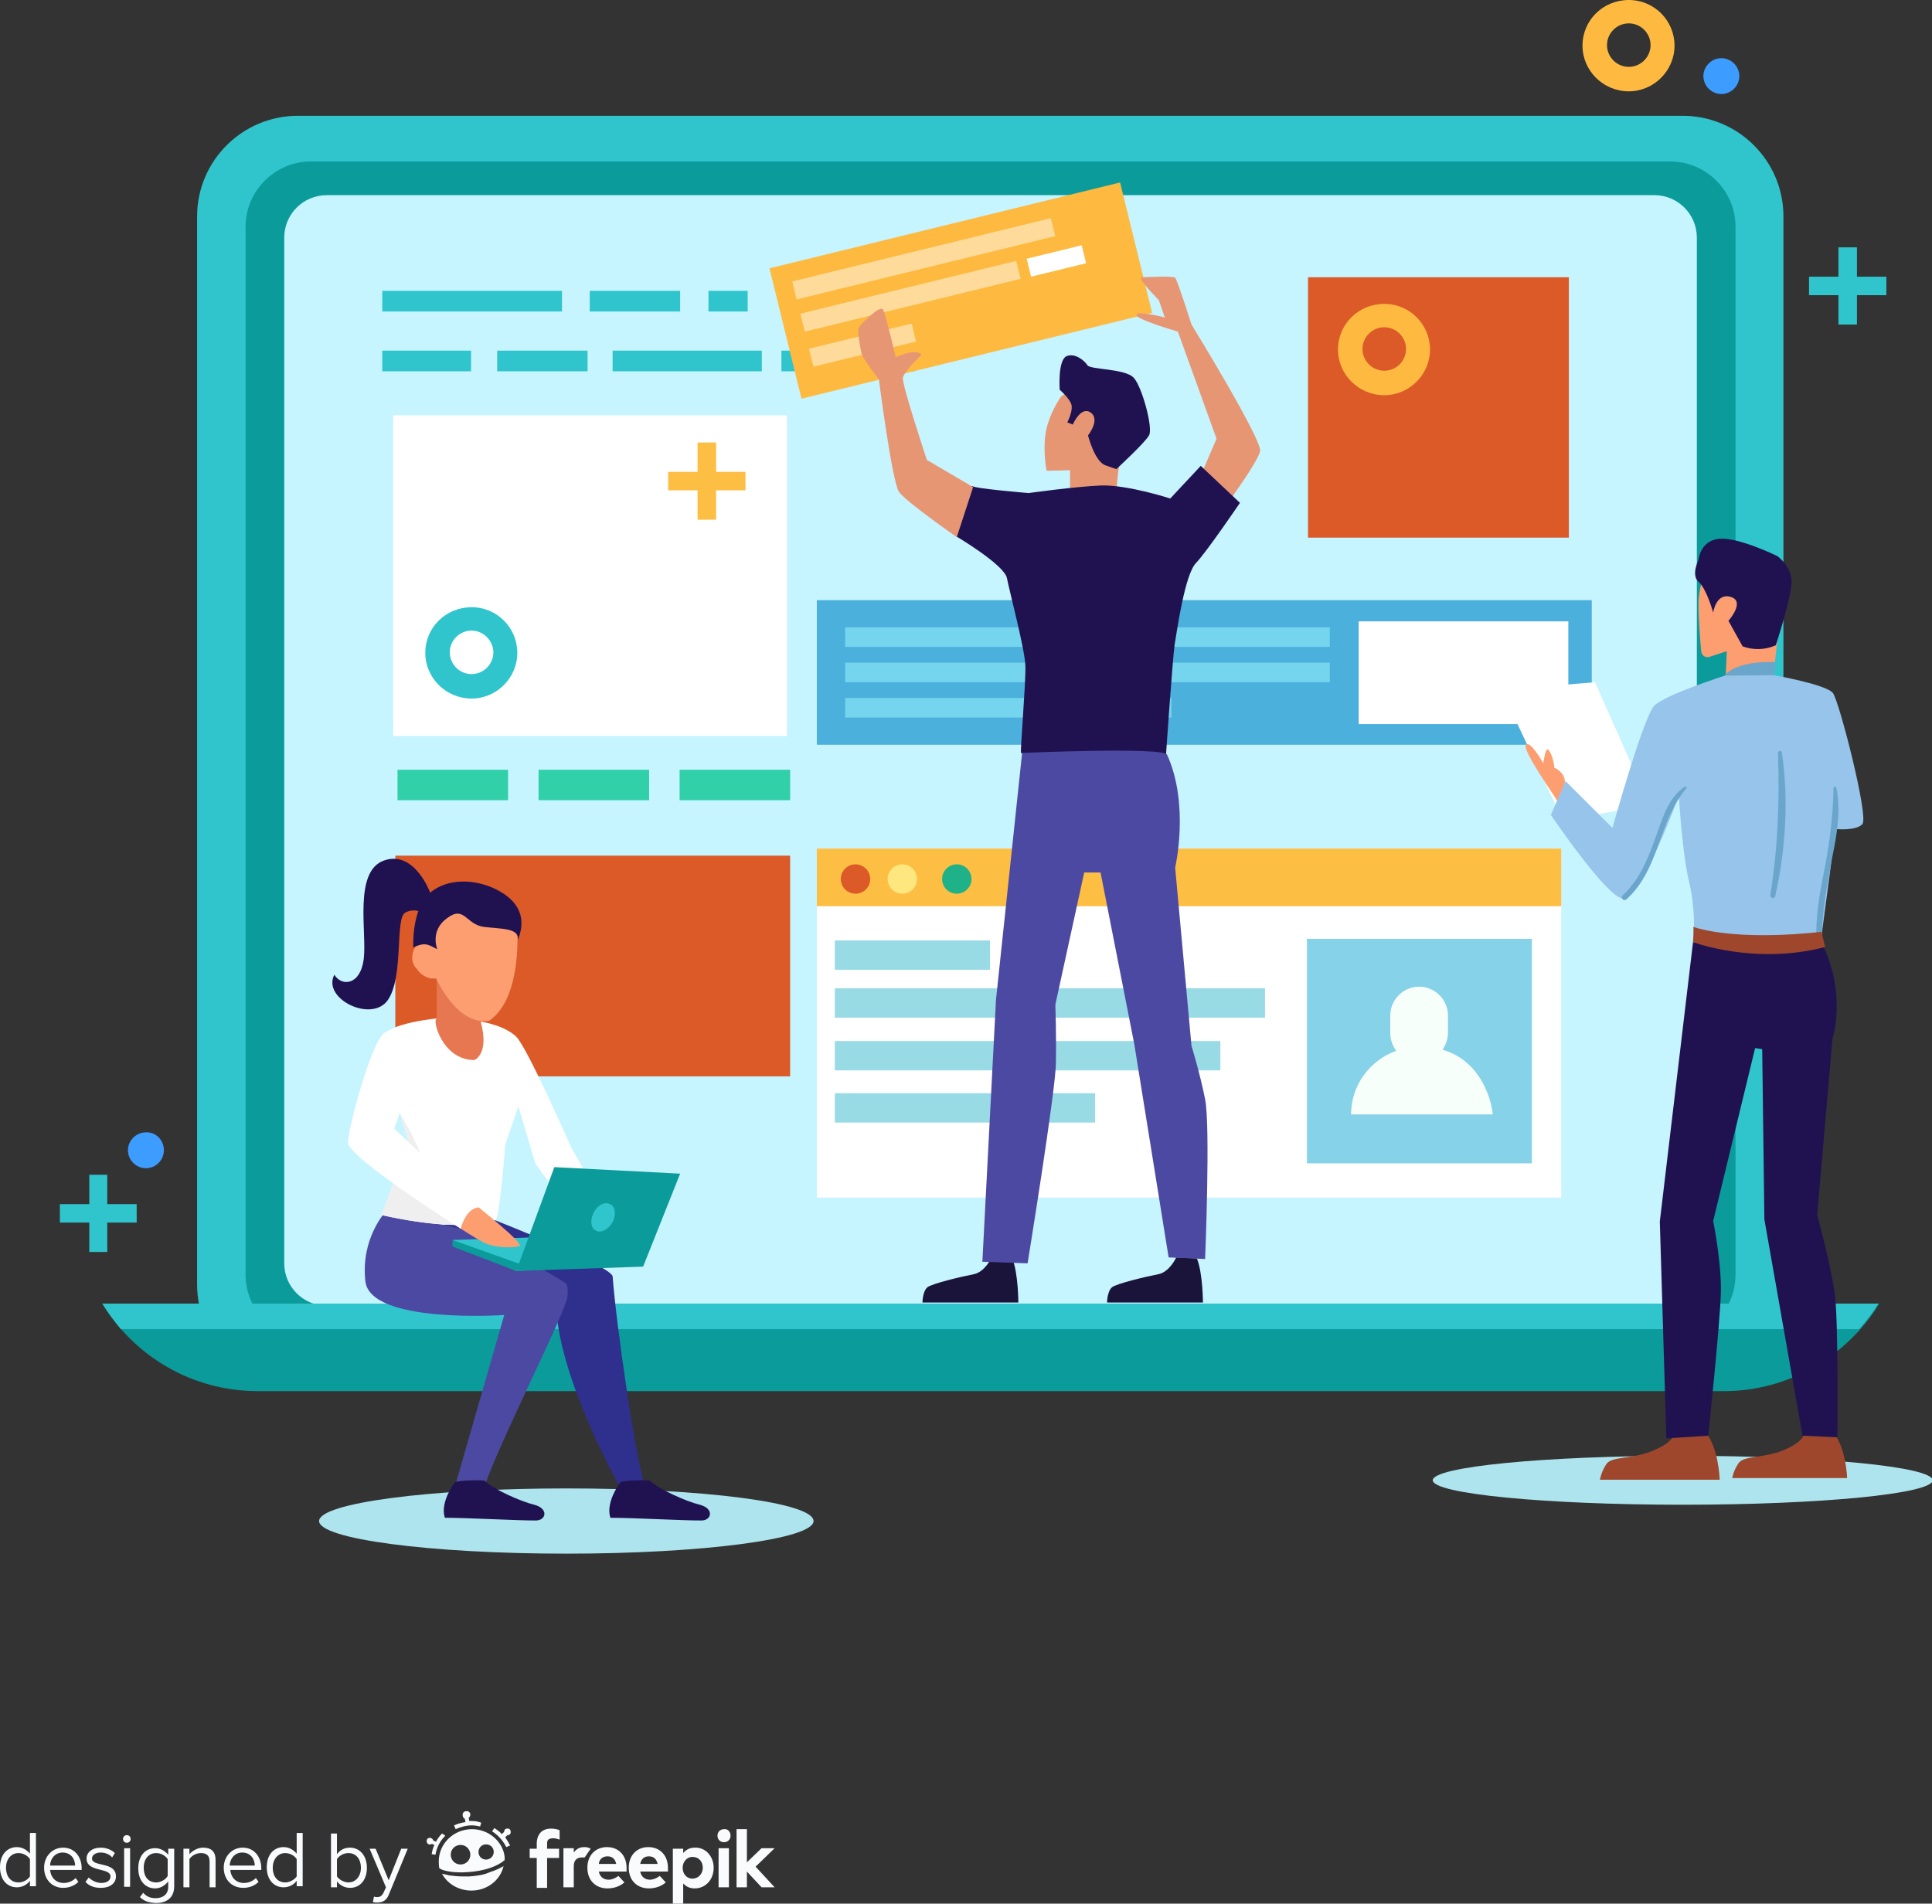 <svg width="411" height="405" viewBox="0 0 411 405" fill="none" xmlns="http://www.w3.org/2000/svg">
<rect x="0" y="0" width="411" height="405" fill="#333333" stroke="none"/>
<g clip-path="url(#clip0)">
<path d="M173.071 323.605C173.071 327.421 149.554 330.544 120.476 330.544C91.398 330.544 67.881 327.421 67.881 323.605C67.881 319.788 91.398 316.665 120.476 316.665C149.554 316.665 173.071 319.672 173.071 323.605Z" fill="#AEE4ED"/>
<path d="M357.965 320.135C387.332 320.135 411.139 317.805 411.139 314.931C411.139 312.056 387.332 309.726 357.965 309.726C328.598 309.726 304.791 312.056 304.791 314.931C304.791 317.805 328.598 320.135 357.965 320.135Z" fill="#AEE4ED"/>
<path d="M29.073 256.178H22.817V249.932H18.994V256.178H12.738V260.11H18.994V266.355H22.817V260.11H29.073V256.178Z" fill="#30C5CC"/>
<path d="M34.865 244.727C34.865 246.809 33.127 248.544 31.042 248.544C28.956 248.544 27.219 246.809 27.219 244.727C27.219 242.646 28.956 240.911 31.042 240.911C33.127 240.795 34.865 242.53 34.865 244.727Z" fill="#3D9CFF"/>
<path d="M357.965 294.691H63.364C51.547 294.691 41.932 285.091 41.932 273.294V46.031C41.932 34.234 51.547 24.635 63.364 24.635H357.965C369.781 24.635 379.396 34.234 379.396 46.031V273.294C379.396 285.091 369.781 294.691 357.965 294.691Z" fill="#30C5CC"/>
<path d="M66.144 285.091C58.498 285.091 52.242 278.846 52.242 271.212V48.228C52.242 40.595 58.498 34.35 66.144 34.35H355.3C362.946 34.35 369.202 40.595 369.202 48.228V271.212C369.202 278.846 362.946 285.091 355.3 285.091H66.144Z" fill="#0B9B9B"/>
<path d="M351.824 277.805H69.503C64.522 277.805 60.467 273.757 60.467 268.784V50.541C60.467 45.568 64.522 41.52 69.503 41.52H351.94C356.921 41.52 360.976 45.568 360.976 50.541V268.899C360.86 273.873 356.806 277.805 351.824 277.805Z" fill="#C6F4FF"/>
<path d="M21.775 277.342C28.495 288.445 40.774 295.963 54.792 295.963H366.77C380.672 295.963 392.952 288.445 399.787 277.342H21.775Z" fill="#0B9B9B"/>
<path d="M25.714 282.778H395.501C397.007 281.043 398.397 279.308 399.555 277.342H21.775C22.934 279.308 24.324 281.043 25.714 282.778Z" fill="#30C5CC"/>
<path d="M168.089 182.042H84.1V228.998H168.089V182.042Z" fill="#DB5A28"/>
<path d="M197.863 61.876H166.236V66.271H197.863V61.876Z" fill="#30C5CC"/>
<path d="M144.688 61.876H125.457V66.271H144.688V61.876Z" fill="#30C5CC"/>
<path d="M119.55 61.876H81.32V66.271H119.55V61.876Z" fill="#30C5CC"/>
<path d="M159.054 61.876H150.713V66.271H159.054V61.876Z" fill="#30C5CC"/>
<path d="M225.086 61.876H205.855V66.271H225.086V61.876Z" fill="#30C5CC"/>
<path d="M178.053 74.598H166.236V78.993H178.053V74.598Z" fill="#30C5CC"/>
<path d="M194.617 74.598H182.801V78.993H194.617V74.598Z" fill="#30C5CC"/>
<path d="M124.994 74.598H105.764V78.993H124.994V74.598Z" fill="#30C5CC"/>
<path d="M100.204 74.598H81.32V78.993H100.204V74.598Z" fill="#30C5CC"/>
<path d="M162.066 74.598H130.324V78.993H162.066V74.598Z" fill="#30C5CC"/>
<path d="M137.043 315.624C135.074 309.263 131.135 282.2 130.324 271.559C130.092 269.362 105.417 259.647 105.417 259.647C90.936 259.3 83.522 264.967 83.522 264.967L118.276 276.648C118.276 292.262 131.598 315.856 131.598 315.856L137.043 315.624Z" fill="#2F2F8E"/>
<path d="M107.27 279.771L96.959 315.624L102.867 316.897C105.416 308.454 120.245 279.424 120.708 275.955C120.824 274.451 120.824 273.294 120.245 272.947C119.665 272.485 103.099 262.538 98.233 261.498C91.746 259.994 82.131 257.681 82.131 257.681C82.131 257.681 76.686 263.348 77.728 272.601C78.771 281.737 107.27 279.771 107.27 279.771Z" fill="#4C49A2"/>
<path d="M93.369 216.623C93.369 216.623 82.016 217.664 81.553 220.671C81.089 223.794 86.998 243.224 86.998 243.224L81.205 258.49C81.205 258.49 97.54 262.538 105.417 259.531C106.228 259.878 107.503 243.455 107.503 243.455L110.283 235.359L113.874 247.503L122.099 259.068L127.544 254.674L121.52 244.149C121.52 244.149 112.252 222.984 109.819 220.555C105.186 216.16 93.369 216.623 93.369 216.623Z" fill="white"/>
<path d="M102.29 217.433L101.363 205.867H92.906V216.739C91.863 216.854 94.064 225.528 100.9 225.528C100.9 225.528 104.143 224.372 102.29 217.433Z" fill="#E67750"/>
<path d="M85.144 237.094C86.187 240.564 86.882 243.224 86.882 243.224L81.09 258.49C81.09 258.49 93.486 261.497 101.942 260.341C101.132 259.763 91.169 253.054 90.705 250.163C89.778 244.033 85.144 237.094 85.144 237.094Z" fill="#EFEFEF"/>
<path d="M109.818 194.186C109.123 191.179 104.489 190.369 97.075 191.179C92.094 191.757 90.935 196.383 90.819 199.737C90.704 199.737 90.703 199.737 90.588 199.737C88.85 200.316 87.691 201.935 87.691 203.785C87.691 204.711 88.039 205.52 88.734 206.214C89.429 207.255 90.472 207.949 91.746 208.18C92.094 208.18 92.441 208.18 92.789 208.18C94.874 212.46 98.697 217.895 104.026 217.201C112.019 211.766 109.818 194.186 109.818 194.186Z" fill="#FD9E71"/>
<path d="M93.022 201.935C93.022 201.935 91.4 198.002 95.107 195.342C98.814 192.567 99.046 196.615 102.869 197.193C106.692 197.655 110.515 197.424 110.167 199.969C112.484 194.186 109.124 190.947 105.301 189.097C101.478 187.246 95.57 186.553 91.516 189.907C87.461 193.376 87.924 201.588 87.924 201.588C90.705 200.2 91.4 201.241 93.022 201.935Z" fill="#201251"/>
<path d="M91.515 189.907C91.515 189.907 88.156 180.77 81.668 183.083C75.181 185.396 78.077 198.35 77.382 204.017C76.687 209.684 72.632 209.915 71.126 207.371C68.462 212.46 79.004 217.664 82.479 212.807C85.955 207.833 83.985 195.458 86.186 194.186C88.387 192.914 90.588 194.533 90.588 194.533L91.515 189.907Z" fill="#201251"/>
<path d="M81.785 219.746C79.121 221.365 74.023 239.985 74.023 243.108C74.023 246.231 98.12 261.497 98.12 261.497C98.12 261.497 99.278 257.681 101.827 256.987C101.364 256.756 83.871 240.101 83.871 240.101L88.504 227.032C88.504 226.916 88.504 215.929 81.785 219.746Z" fill="white"/>
<path d="M96.266 263.811L120.825 263.001L136.812 268.9L109.82 270.403L96.266 263.811Z" fill="#30C5CC"/>
<path d="M109.82 270.403L96.266 265.198V263.811L110.862 269.015L109.82 270.403Z" fill="#0B9B9B"/>
<path d="M109.818 270.403L117.928 248.312L144.689 249.7L136.811 269.478L109.818 270.403Z" fill="#0B9B9B"/>
<path d="M126.271 258.028C125.46 259.647 125.692 261.382 126.85 261.844C127.893 262.423 129.515 261.497 130.326 259.994C131.137 258.375 130.905 256.64 129.747 256.177C128.588 255.599 127.082 256.409 126.271 258.028Z" fill="#30C5CC"/>
<path d="M101.825 256.871C101.825 256.871 111.556 264.62 110.514 265.083C109.471 265.546 105.069 265.546 102.752 264.273C100.435 263.001 98.002 261.382 98.002 261.382C98.002 261.382 99.045 257.103 101.825 256.871Z" fill="#FD9E71"/>
<path d="M103.1 315.046C104.838 316.781 110.746 319.441 113.643 320.135C116.77 320.945 116.191 323.489 113.99 323.489C109.472 323.489 99.625 322.911 94.644 322.911C93.833 320.598 95.223 317.475 96.729 315.393C97.192 314.93 102.869 314.815 103.1 315.046Z" fill="#201251"/>
<path d="M138.317 315.046C140.055 316.781 145.963 319.441 148.859 320.135C151.987 320.945 151.408 323.489 149.207 323.489C144.689 323.489 134.842 322.911 129.86 322.911C129.049 320.598 130.44 317.475 131.946 315.393C132.409 314.93 138.085 314.815 138.317 315.046Z" fill="#201251"/>
<path d="M108.082 163.769H84.564V170.246H108.082V163.769Z" fill="#31D0A8"/>
<path d="M168.091 163.769H144.574V170.245H168.091V163.769Z" fill="#31D0A8"/>
<path d="M138.087 163.769H114.57V170.245H138.087V163.769Z" fill="#31D0A8"/>
<path d="M238.286 38.823L163.691 57.081L170.505 84.825L245.1 66.567L238.286 38.823Z" fill="#FEBA40"/>
<path d="M223.553 46.411L168.535 59.877L169.473 63.696L224.491 50.23L223.553 46.411Z" fill="#FEDB9B"/>
<path d="M216.174 55.503L170.27 66.739L171.207 70.558L217.112 59.322L216.174 55.503Z" fill="#FEDB9B"/>
<path d="M193.933 68.85L172.105 74.192L173.043 78.011L194.871 72.669L193.933 68.85Z" fill="#FEDB9B"/>
<path d="M230.115 52.183L218.414 55.047L219.352 58.866L231.053 56.002L230.115 52.183Z" fill="white"/>
<path d="M167.395 88.361H83.637V156.598H167.395V88.361Z" fill="white"/>
<path d="M338.619 127.684H173.768V158.448H338.619V127.684Z" fill="#4CB0DD"/>
<path d="M333.637 132.194H289.035V154.053H333.637V132.194Z" fill="white"/>
<path d="M282.896 133.467H179.791V137.63H282.896V133.467Z" fill="#75D5EF"/>
<path d="M282.896 140.984H179.791V145.148H282.896V140.984Z" fill="#75D5EF"/>
<path d="M249.184 148.502H179.791V152.666H249.184V148.502Z" fill="#75D5EF"/>
<path d="M332.132 180.539H173.768V254.79H332.132V180.539Z" fill="white"/>
<path d="M332.132 180.539H173.768V192.798H332.132V180.539Z" fill="#FDBE44"/>
<path d="M269.112 210.262H177.592V216.507H269.112V210.262Z" fill="#98DBE5"/>
<path d="M259.612 221.48H177.592V227.726H259.612V221.48Z" fill="#98DBE5"/>
<path d="M232.967 232.583H177.592V238.829H232.967V232.583Z" fill="#98DBE5"/>
<path d="M210.608 200.084H177.592V206.33H210.608V200.084Z" fill="#98DBE5"/>
<path d="M325.876 199.738H278.031V247.503H325.876V199.738Z" fill="#86D2E8"/>
<path d="M306.876 223.331C307.572 222.29 308.035 221.018 308.035 219.746V216.045C308.035 212.691 305.255 209.915 301.895 209.915C298.535 209.915 295.755 212.691 295.755 216.045V219.746C295.755 221.134 296.218 222.522 297.029 223.563C291.469 225.529 287.414 230.849 287.414 237.094H317.535C317.65 236.979 316.492 226.107 306.876 223.331Z" fill="#F6FFFA"/>
<path d="M181.993 190.138C183.721 190.138 185.121 188.74 185.121 187.015C185.121 185.291 183.721 183.893 181.993 183.893C180.266 183.893 178.865 185.291 178.865 187.015C178.865 188.74 180.266 190.138 181.993 190.138Z" fill="#DB5A28"/>
<path d="M191.954 190.138C193.682 190.138 195.082 188.74 195.082 187.015C195.082 185.29 193.682 183.892 191.954 183.892C190.227 183.892 188.826 185.29 188.826 187.015C188.826 188.74 190.227 190.138 191.954 190.138Z" fill="#FFE780"/>
<path d="M203.54 190.138C205.267 190.138 206.668 188.74 206.668 187.015C206.668 185.29 205.267 183.892 203.54 183.892C201.813 183.892 200.412 185.29 200.412 187.015C200.412 188.74 201.813 190.138 203.54 190.138Z" fill="#1FB288"/>
<path d="M333.751 58.984H278.26V114.383H333.751V58.984Z" fill="#DB5A28"/>
<path d="M355.995 304.984C355.995 304.984 356.458 306.488 352.056 308.454C347.538 310.536 342.904 309.726 341.746 311.461C340.587 313.196 340.355 314.815 340.355 314.815H365.842C365.842 314.815 365.61 307.76 362.714 304.637C362.946 305.331 355.995 304.984 355.995 304.984Z" fill="#9E472D"/>
<path d="M383.682 304.984C383.682 304.984 384.145 306.372 379.859 308.338C375.573 310.304 371.054 309.61 369.896 311.229C368.738 312.849 368.506 314.468 368.506 314.468H392.95C392.95 314.468 392.718 307.76 389.938 304.753C390.401 305.331 383.682 304.984 383.682 304.984Z" fill="#9E472D"/>
<path d="M350.897 171.286L332.478 174.524L319.387 146.767L339.313 145.148L350.897 171.286Z" fill="white"/>
<path d="M363.755 119.126C363.755 119.126 361.322 123.983 361.322 128.494C361.322 131.616 361.67 136.127 361.902 138.556C362.017 139.481 362.828 140.059 363.755 139.712L367.346 138.556L367.115 143.876L377.309 143.645L379.51 122.364C379.51 122.48 371.054 113.111 363.755 119.126Z" fill="#FD9E71"/>
<path d="M364.452 130.344C364.452 130.344 365.031 126.065 368.159 126.99C371.403 127.915 367.696 132.079 367.696 132.079L370.708 137.515C372.909 138.324 375.458 138.324 377.775 137.283C377.775 137.283 381.134 126.99 381.134 123.752C381.134 120.513 378.122 118.316 378.122 118.316C378.122 118.316 370.129 114.383 365.958 114.615C361.672 114.846 361.324 119.125 361.324 119.125C361.324 119.125 359.702 122.364 361.324 123.752C363.062 125.255 364.452 130.344 364.452 130.344Z" fill="#201251"/>
<path d="M377.775 140.869L377.312 143.76H366.77C366.885 143.76 368.855 140.522 377.775 140.869Z" fill="#6AA5CC"/>
<path d="M332.825 167.007C332.825 167.007 333.52 164.694 330.623 163.306C330.739 162.728 330.044 160.067 329.349 159.489C328.77 158.911 328.307 162.381 328.307 162.381C328.307 162.381 325.41 157.176 324.599 158.564C323.904 159.836 331.203 170.014 331.319 170.476C331.666 170.823 332.825 167.007 332.825 167.007Z" fill="#FD9E71"/>
<path d="M360.164 200.431L353.098 259.878L354.488 306.025L363.408 305.447C363.408 305.447 365.957 281.159 366.073 275.145C366.304 269.015 364.451 259.763 364.451 259.763L373.371 222.984L374.877 223.215L375.34 259.416L383.45 305.447L390.864 305.794C390.864 305.794 391.096 282.084 390.401 276.186C389.821 270.287 386.578 258.49 386.578 258.49L389.821 221.018C389.821 221.018 393.065 211.187 387.273 200.084C386.694 200.084 360.164 200.431 360.164 200.431Z" fill="#201251"/>
<path d="M366.883 143.76C366.883 143.76 354.256 147.808 351.939 150.121C349.622 152.434 343.019 176.144 343.019 176.144L333.056 166.197L329.928 173.368C329.928 173.368 341.628 190.716 345.22 191.179C348.927 191.757 357.152 169.32 357.152 169.32C357.152 169.32 357.847 181.579 359.353 187.709C360.975 194.764 360.164 200.431 360.164 200.431C371.401 202.513 381.017 202.05 387.388 199.969L390.516 176.375C390.516 176.375 394.803 176.837 396.193 175.334C397.583 173.83 391.327 149.427 389.937 147.461C388.547 145.61 377.31 143.644 377.31 143.644L366.883 143.76Z" fill="#96C4EA"/>
<path d="M379.049 160.068C378.933 159.605 378.238 159.721 378.238 160.183C378.586 170.361 378.238 180.307 376.616 190.369C376.501 191.063 377.543 191.41 377.659 190.601C379.86 180.654 380.555 170.13 379.049 160.068Z" fill="#6AA5CC"/>
<path d="M390.634 167.585C390.518 167.238 390.054 167.354 390.054 167.701C389.938 173.599 389.243 179.266 388.085 185.165C387.042 190.369 386.115 195.574 386.463 200.778C386.463 201.472 387.621 201.588 387.621 200.778C387.39 194.649 388.664 188.75 389.707 182.736C390.749 177.763 391.676 172.558 390.634 167.585Z" fill="#6AA5CC"/>
<path d="M358.429 167.354C355.07 169.551 353.795 173.715 352.521 177.3C350.783 182.158 349.046 186.9 345.223 190.485C344.643 191.063 345.454 191.873 346.034 191.295C353.1 184.934 352.753 174.64 358.777 167.701C358.893 167.585 358.661 167.238 358.429 167.354Z" fill="#6AA5CC"/>
<path d="M387.504 198.234C387.504 198.234 370.475 200.431 360.164 197.193C360.396 197.193 360.164 200.431 360.164 200.431C360.164 200.431 373.255 205.404 388.315 201.472C388.199 201.472 387.504 198.234 387.504 198.234Z" fill="#9E472D"/>
<path d="M210.955 267.512C210.955 267.512 209.565 270.634 207.132 271.097C204.699 271.56 198.327 273.063 197.285 273.873C196.242 274.798 196.242 277.111 196.242 277.111H216.631C216.631 277.111 216.631 270.981 215.357 267.743C215.82 267.743 210.955 267.512 210.955 267.512Z" fill="#1A133A"/>
<path d="M250.224 267.512C250.224 267.512 248.834 270.634 246.401 271.097C243.969 271.56 237.597 273.063 236.554 273.873C235.512 274.798 235.512 277.111 235.512 277.111H255.901C255.901 277.111 255.901 270.981 254.627 267.743C255.206 267.743 250.224 267.512 250.224 267.512Z" fill="#1A133A"/>
<path d="M247.794 67.543C247.794 67.543 242.117 66.04 241.769 66.965C241.422 67.89 250.574 70.55 250.574 70.55L258.799 93.334L255.671 100.621L261.348 106.75C261.348 106.75 267.488 98.423 268.067 95.994C268.53 93.566 253.47 69.047 253.47 69.047C253.47 69.047 250.458 59.563 249.995 59.1C249.531 58.638 244.086 58.984 242.928 58.984C241.654 58.984 246.519 63.842 246.519 63.842L247.794 67.543Z" fill="#E79673"/>
<path d="M225.667 84.429C225.667 84.429 223.003 88.246 222.423 92.293C221.844 96.341 222.655 100.158 222.655 100.158L227.637 100.042V104.669H237.484C237.484 104.669 237.715 101.199 238.063 99.233C238.41 97.267 241.191 93.681 241.191 93.681L236.789 81.191L230.417 80.612L225.667 84.429Z" fill="#E79673"/>
<path d="M228.215 90.327C228.215 90.327 229.952 86.279 232.037 87.783C234.123 89.286 231.458 92.64 231.458 92.64C231.458 92.64 232.848 98.192 235.165 99.001C237.482 99.811 237.482 99.811 237.482 99.811C237.482 99.811 243.506 94.26 244.433 92.64C245.36 91.137 242.927 82.231 241.189 80.381C239.452 78.415 231.922 78.646 231.342 77.721C230.763 76.796 228.794 75.061 226.94 75.754C224.971 76.564 225.434 82.925 225.434 82.925C225.434 82.925 227.867 85.007 227.983 86.395C228.099 87.898 227.056 89.865 227.056 89.865L228.215 90.327Z" fill="#201251"/>
<path d="M218.831 104.9C218.831 104.9 228.678 103.512 234.355 103.281C240.032 103.165 248.952 106.057 248.952 106.057L255.439 99.117L263.78 106.982C263.78 106.982 256.714 117.391 254.397 119.82C252.08 122.248 250.458 133.698 249.879 137.168C249.415 140.638 248.025 160.877 248.025 160.877C248.025 160.877 242.001 168.048 217.209 160.183C216.978 159.952 218.252 145.264 218.136 141.678C218.02 138.093 214.777 125.949 214.197 122.942C213.502 120.051 203.308 114.037 203.308 114.037C203.308 114.037 202.033 106.866 206.783 103.396C207.478 103.975 218.831 104.9 218.831 104.9Z" fill="#201251"/>
<path d="M196.009 75.523C196.009 75.523 192.302 78.993 192.07 80.381C191.838 81.769 197.167 97.845 197.167 97.845L207.014 103.628L203.539 114.268C203.539 114.268 192.881 106.866 191.259 104.669C189.753 102.471 186.973 80.728 186.973 80.728C186.973 80.728 183.497 76.333 183.266 75.176C183.034 74.02 182.223 70.203 182.802 69.509C183.381 68.815 187.32 64.652 187.9 65.924C188.479 67.196 190.564 75.986 190.564 75.986C190.564 75.986 195.082 73.904 196.009 75.523Z" fill="#E79673"/>
<path d="M217.441 160.183L211.881 212.691L208.984 268.437L218.6 268.784C218.6 268.784 224.624 231.774 224.624 226.107C224.74 220.44 224.508 213.732 224.508 213.732L230.648 185.628H234.123L241.306 222.175L248.604 267.512L256.366 267.859C256.366 267.859 257.525 239.639 256.366 233.856C255.208 228.073 253.47 222.522 253.47 222.522L249.995 184.587C249.995 184.587 253.122 171.171 248.257 160.53C247.214 158.911 217.441 160.183 217.441 160.183Z" fill="#4C49A2"/>
<path d="M158.589 100.389H152.333V94.144H148.394V100.389H142.139V104.321H148.394V110.567H152.333V104.321H158.589V100.389Z" fill="#FDBE44"/>
<path d="M100.32 148.617C94.875 148.617 90.473 144.222 90.473 138.902C90.473 133.467 94.875 129.187 100.32 129.187C105.765 129.187 110.051 133.582 110.051 138.902C110.051 144.222 105.649 148.617 100.32 148.617ZM100.32 134.16C97.771 134.16 95.686 136.242 95.686 138.787C95.686 141.331 97.771 143.413 100.32 143.413C102.868 143.413 104.954 141.331 104.954 138.787C104.954 136.358 102.868 134.16 100.32 134.16Z" fill="#30C5CC"/>
<path d="M401.29 58.869H395.034V52.623H391.096V58.869H384.84V62.801H391.096V69.046H395.034V62.801H401.29V58.869Z" fill="#30C5CC"/>
<path d="M370.013 16.192C370.013 18.273 368.275 20.008 366.19 20.008C364.105 20.008 362.367 18.273 362.367 16.192C362.367 14.11 364.105 12.375 366.19 12.375C368.275 12.375 370.013 14.11 370.013 16.192Z" fill="#3D9CFF"/>
<path d="M294.48 84.082C289.035 84.082 284.633 79.687 284.633 74.366C284.633 68.931 289.035 64.651 294.48 64.651C299.925 64.651 304.211 69.046 304.211 74.366C304.211 79.687 299.809 84.082 294.48 84.082ZM294.48 69.625C291.931 69.625 289.846 71.706 289.846 74.251C289.846 76.795 291.931 78.877 294.48 78.877C297.029 78.877 299.114 76.795 299.114 74.251C299.114 71.706 297.029 69.625 294.48 69.625Z" fill="#FEBA40"/>
<path d="M346.496 19.43C341.051 19.43 336.648 15.035 336.648 9.715C336.648 4.279 341.051 0 346.496 0C351.94 0 356.227 4.395 356.227 9.715C356.227 15.035 351.825 19.43 346.496 19.43ZM346.496 4.973C343.947 4.973 341.862 7.055 341.862 9.599C341.862 12.144 343.947 14.226 346.496 14.226C349.044 14.226 351.129 12.144 351.129 9.599C351.129 7.055 349.044 4.973 346.496 4.973Z" fill="#FEBA40"/>
<path d="M94.035 390.086C93.572 390.548 93.108 391.126 92.761 391.82L92.182 391.589C92.066 391.242 91.835 391.011 91.371 391.011C91.024 391.011 90.676 391.357 90.792 391.82C90.792 392.167 91.14 392.514 91.603 392.398C91.719 392.398 91.719 392.398 91.835 392.282L92.413 392.514C92.066 393.207 91.95 393.785 91.835 394.479L92.645 394.595C92.877 393.092 93.572 391.704 94.73 390.548L94.035 390.086Z" fill="#F9FBFC"/>
<path d="M100.404 387.427C100.172 387.427 100.056 387.427 99.825 387.427L99.709 386.733C99.94 386.617 100.056 386.27 100.056 386.039C100.056 385.577 99.593 385.23 99.13 385.345C98.667 385.345 98.319 385.808 98.435 386.27C98.435 386.617 98.667 386.848 98.898 386.964L99.014 387.658C98.203 387.773 97.393 388.005 96.582 388.351L96.929 389.161C97.972 388.698 99.13 388.351 100.404 388.351C100.983 388.351 101.562 388.467 102.141 388.583L102.372 387.773C101.678 387.542 101.099 387.427 100.404 387.427Z" fill="#F9FBFC"/>
<path d="M108.048 390.432C108.395 390.432 108.743 390.086 108.627 389.623C108.627 389.276 108.279 388.929 107.816 389.045C107.469 389.045 107.237 389.392 107.237 389.739L106.774 390.201C106.311 389.739 105.732 389.276 105.153 388.929L104.689 389.623C105.963 390.432 107.006 391.589 107.7 392.976L108.511 392.629C108.164 391.935 107.816 391.357 107.469 390.895L107.932 390.432H108.048Z" fill="#F9FBFC"/>
<path d="M99.826 399.219C99.362 399.219 98.899 399.219 98.436 399.219C97.394 399.219 96.467 399.104 95.541 398.988C95.077 398.872 94.614 398.757 94.035 398.641C95.193 400.838 97.625 402.225 100.289 402.225C103.647 402.225 106.427 400.028 107.121 397.022C106.311 397.485 105.384 397.947 104.226 398.294C103.068 398.872 101.447 399.104 99.826 399.219Z" fill="#F9FBFC"/>
<path d="M100.404 389.161C96.467 389.161 93.34 392.282 93.34 395.982C93.34 396.444 93.34 396.907 93.456 397.485C94.266 398.063 96.582 398.525 99.593 398.294C102.952 398.063 105.731 397.138 107.353 395.751C107.353 395.519 107.353 395.288 107.353 395.057C107.005 391.82 103.994 389.161 100.404 389.161ZM97.972 396.676C96.814 396.676 95.888 395.751 95.888 394.595C95.888 393.438 96.814 392.513 97.972 392.513C99.13 392.513 100.057 393.438 100.057 394.595C100.057 395.751 99.13 396.676 97.972 396.676ZM103.415 395.635C102.489 395.635 101.794 394.941 101.794 394.016C101.794 393.092 102.489 392.398 103.415 392.398C104.342 392.398 105.036 393.092 105.036 394.016C105.036 394.941 104.226 395.635 103.415 395.635Z" fill="#F9FBFC"/>
<path d="M118.933 391.357C118.586 391.242 118.007 391.011 117.312 391.126C116.617 391.242 116.386 391.473 116.386 392.282V393.323H118.933V395.288H116.386V401.647H114.185V395.288H112.68V393.323H114.185V392.282C114.185 390.317 115.227 389.045 117.196 389.045C117.891 389.045 118.586 389.161 119.049 389.392V391.357H118.933Z" fill="#F9FBFC"/>
<path d="M124.376 395.173C124.144 395.173 123.913 395.173 123.797 395.173C122.755 395.173 122.06 395.751 122.06 397.023V401.532H119.859V393.207H122.06V394.132C122.639 393.323 123.334 392.976 124.376 392.976C124.839 392.976 125.302 393.092 125.65 393.323L124.376 395.173Z" fill="#F9FBFC"/>
<path d="M133.293 397.369C133.293 397.601 133.293 397.948 133.293 398.179H127.387C127.619 399.335 128.429 399.913 129.472 399.913C130.166 399.913 130.977 399.566 131.556 399.104L132.83 400.491C131.903 401.3 130.63 401.763 129.24 401.763C126.692 401.763 124.955 400.029 124.955 397.369C124.955 394.71 126.692 392.976 129.124 392.976C131.672 392.976 133.293 394.826 133.293 397.369ZM127.387 396.56H131.093C130.861 395.52 130.282 394.942 129.24 394.942C128.198 394.942 127.503 395.52 127.387 396.56Z" fill="#F9FBFC"/>
<path d="M142.094 397.369C142.094 397.601 142.094 397.948 142.094 398.179H136.188C136.419 399.335 137.23 399.913 138.272 399.913C138.967 399.913 139.778 399.566 140.357 399.104L141.631 400.491C140.704 401.3 139.43 401.763 138.041 401.763C135.493 401.763 133.756 400.029 133.756 397.369C133.756 394.71 135.493 392.976 137.925 392.976C140.473 392.976 142.094 394.826 142.094 397.369ZM136.188 396.56H139.894C139.662 395.52 139.083 394.942 138.041 394.942C136.998 394.942 136.419 395.52 136.188 396.56Z" fill="#F9FBFC"/>
<path d="M151.822 397.369C151.822 399.913 150.085 401.763 147.769 401.763C146.611 401.763 145.916 401.3 145.337 400.722V405H143.137V393.323H145.337V394.248C145.916 393.554 146.727 393.092 147.769 393.092C150.085 392.976 151.822 394.941 151.822 397.369ZM145.221 397.369C145.221 398.641 146.032 399.682 147.306 399.682C148.58 399.682 149.506 398.641 149.506 397.369C149.506 396.098 148.695 395.057 147.306 395.057C146.148 395.057 145.221 396.098 145.221 397.369Z" fill="#F9FBFC"/>
<path d="M155.412 390.548C155.412 391.357 154.833 391.935 154.022 391.935C153.212 391.935 152.633 391.357 152.633 390.548C152.633 389.739 153.212 389.161 154.022 389.161C154.833 389.045 155.412 389.739 155.412 390.548ZM155.065 401.531H152.864V393.207H155.065V401.531Z" fill="#F9FBFC"/>
<path d="M158.888 396.213L162.015 393.207H164.794L160.741 397.138L164.794 401.531H162.015L158.888 398.179V401.531H156.688V389.161H158.888V396.213Z" fill="#F9FBFC"/>
<path d="M6.369 401.416V400.144C5.79 400.953 4.748 401.531 3.59 401.531C1.505 401.531 0 399.913 0 397.254C0 394.595 1.505 392.976 3.59 392.976C4.748 392.976 5.675 393.554 6.369 394.363V389.97H7.643V401.3H6.369V401.416ZM6.369 399.219V395.52C5.906 394.826 4.98 394.248 3.937 394.248C2.316 394.248 1.274 395.635 1.274 397.369C1.274 399.104 2.2 400.491 3.937 400.491C4.98 400.491 5.906 399.913 6.369 399.219Z" fill="#F9FBFC"/>
<path d="M9.381 397.369C9.381 394.941 11.118 393.092 13.434 393.092C15.866 393.092 17.372 395.057 17.372 397.485V397.832H10.655C10.771 399.335 11.813 400.607 13.55 400.607C14.476 400.607 15.403 400.26 16.098 399.566L16.677 400.375C15.866 401.185 14.708 401.647 13.434 401.647C11.118 401.647 9.381 399.913 9.381 397.369ZM13.318 394.132C11.581 394.132 10.655 395.635 10.655 396.907H15.982C15.982 395.635 15.171 394.132 13.318 394.132Z" fill="#F9FBFC"/>
<path d="M18.182 400.375L18.877 399.45C19.456 400.028 20.498 400.607 21.54 400.607C22.814 400.607 23.509 400.028 23.509 399.219C23.509 397.254 18.413 398.41 18.413 395.404C18.413 394.132 19.571 393.092 21.424 393.092C22.814 393.092 23.856 393.67 24.435 394.248L23.856 395.173C23.393 394.595 22.466 394.132 21.424 394.132C20.266 394.132 19.571 394.71 19.571 395.404C19.571 397.254 24.667 395.982 24.667 399.219C24.667 400.607 23.509 401.647 21.424 401.647C20.15 401.647 18.992 401.3 18.182 400.375Z" fill="#F9FBFC"/>
<path d="M26.172 391.242C26.172 390.779 26.519 390.432 26.983 390.432C27.446 390.432 27.793 390.779 27.793 391.242C27.793 391.704 27.446 392.051 26.983 392.051C26.519 392.051 26.172 391.704 26.172 391.242ZM26.404 401.416V393.207H27.677V401.416H26.404Z" fill="#F9FBFC"/>
<path d="M29.763 403.613L30.458 402.688C31.153 403.497 31.964 403.844 33.122 403.844C34.511 403.844 35.785 403.15 35.785 401.416V400.26C35.206 401.069 34.164 401.763 33.006 401.763C30.922 401.763 29.416 400.144 29.416 397.485C29.416 394.826 30.922 393.207 33.006 393.207C34.164 393.207 35.091 393.785 35.785 394.595V393.323H37.059V401.3C37.059 403.959 35.206 404.884 33.122 404.884C31.732 404.769 30.69 404.538 29.763 403.613ZM35.67 399.104V395.52C35.206 394.826 34.28 394.248 33.238 394.248C31.616 394.248 30.574 395.52 30.574 397.369C30.574 399.219 31.5 400.491 33.238 400.491C34.28 400.491 35.322 399.797 35.67 399.104Z" fill="#F9FBFC"/>
<path d="M44.586 401.416V396.098C44.586 394.71 43.891 394.248 42.733 394.248C41.691 394.248 40.764 394.826 40.301 395.519V401.531H39.027V393.323H40.301V394.479C40.88 393.785 42.038 393.092 43.196 393.092C44.934 393.092 45.86 393.901 45.86 395.751V401.531H44.586V401.416Z" fill="#F9FBFC"/>
<path d="M47.598 397.369C47.598 394.941 49.335 393.092 51.651 393.092C54.083 393.092 55.588 395.057 55.588 397.485V397.832H48.987C49.103 399.335 50.145 400.607 51.883 400.607C52.809 400.607 53.735 400.26 54.43 399.566L55.009 400.375C54.199 401.185 53.041 401.647 51.767 401.647C49.335 401.647 47.598 399.913 47.598 397.369ZM51.535 394.132C49.798 394.132 48.871 395.635 48.871 396.907H54.199C54.199 395.635 53.388 394.132 51.535 394.132Z" fill="#F9FBFC"/>
<path d="M63.115 401.416V400.144C62.536 400.953 61.494 401.531 60.336 401.531C58.252 401.531 56.746 399.913 56.746 397.254C56.746 394.595 58.252 392.976 60.336 392.976C61.494 392.976 62.421 393.554 63.115 394.363V389.97H64.389V401.3H63.115V401.416ZM63.115 399.219V395.52C62.652 394.826 61.726 394.248 60.684 394.248C59.062 394.248 58.02 395.635 58.02 397.369C58.02 399.104 58.946 400.491 60.684 400.491C61.61 400.491 62.652 399.913 63.115 399.219Z" fill="#F9FBFC"/>
<path d="M70.41 401.416V390.086H71.684V394.479C72.379 393.554 73.305 393.092 74.463 393.092C76.548 393.092 78.053 394.826 78.053 397.369C78.053 400.029 76.548 401.647 74.463 401.647C73.305 401.647 72.263 401.069 71.684 400.26V401.532H70.41V401.416ZM74.116 400.491C75.737 400.491 76.78 399.104 76.78 397.369C76.78 395.635 75.853 394.248 74.116 394.248C73.074 394.248 72.147 394.826 71.684 395.52V399.219C72.147 399.913 73.189 400.491 74.116 400.491Z" fill="#F9FBFC"/>
<path d="M79.559 403.497C79.791 403.612 80.022 403.612 80.254 403.612C80.833 403.612 81.181 403.381 81.528 402.803L82.107 401.531L78.633 393.323H79.907L82.686 400.028L85.35 393.323H86.739L82.686 403.15C82.223 404.306 81.412 404.769 80.254 404.769C80.022 404.769 79.559 404.769 79.328 404.653L79.559 403.497Z" fill="#F9FBFC"/>
</g>
<defs>
<clipPath id="clip0">
<rect width="411" height="405" fill="white"/>
</clipPath>
</defs>
</svg>
